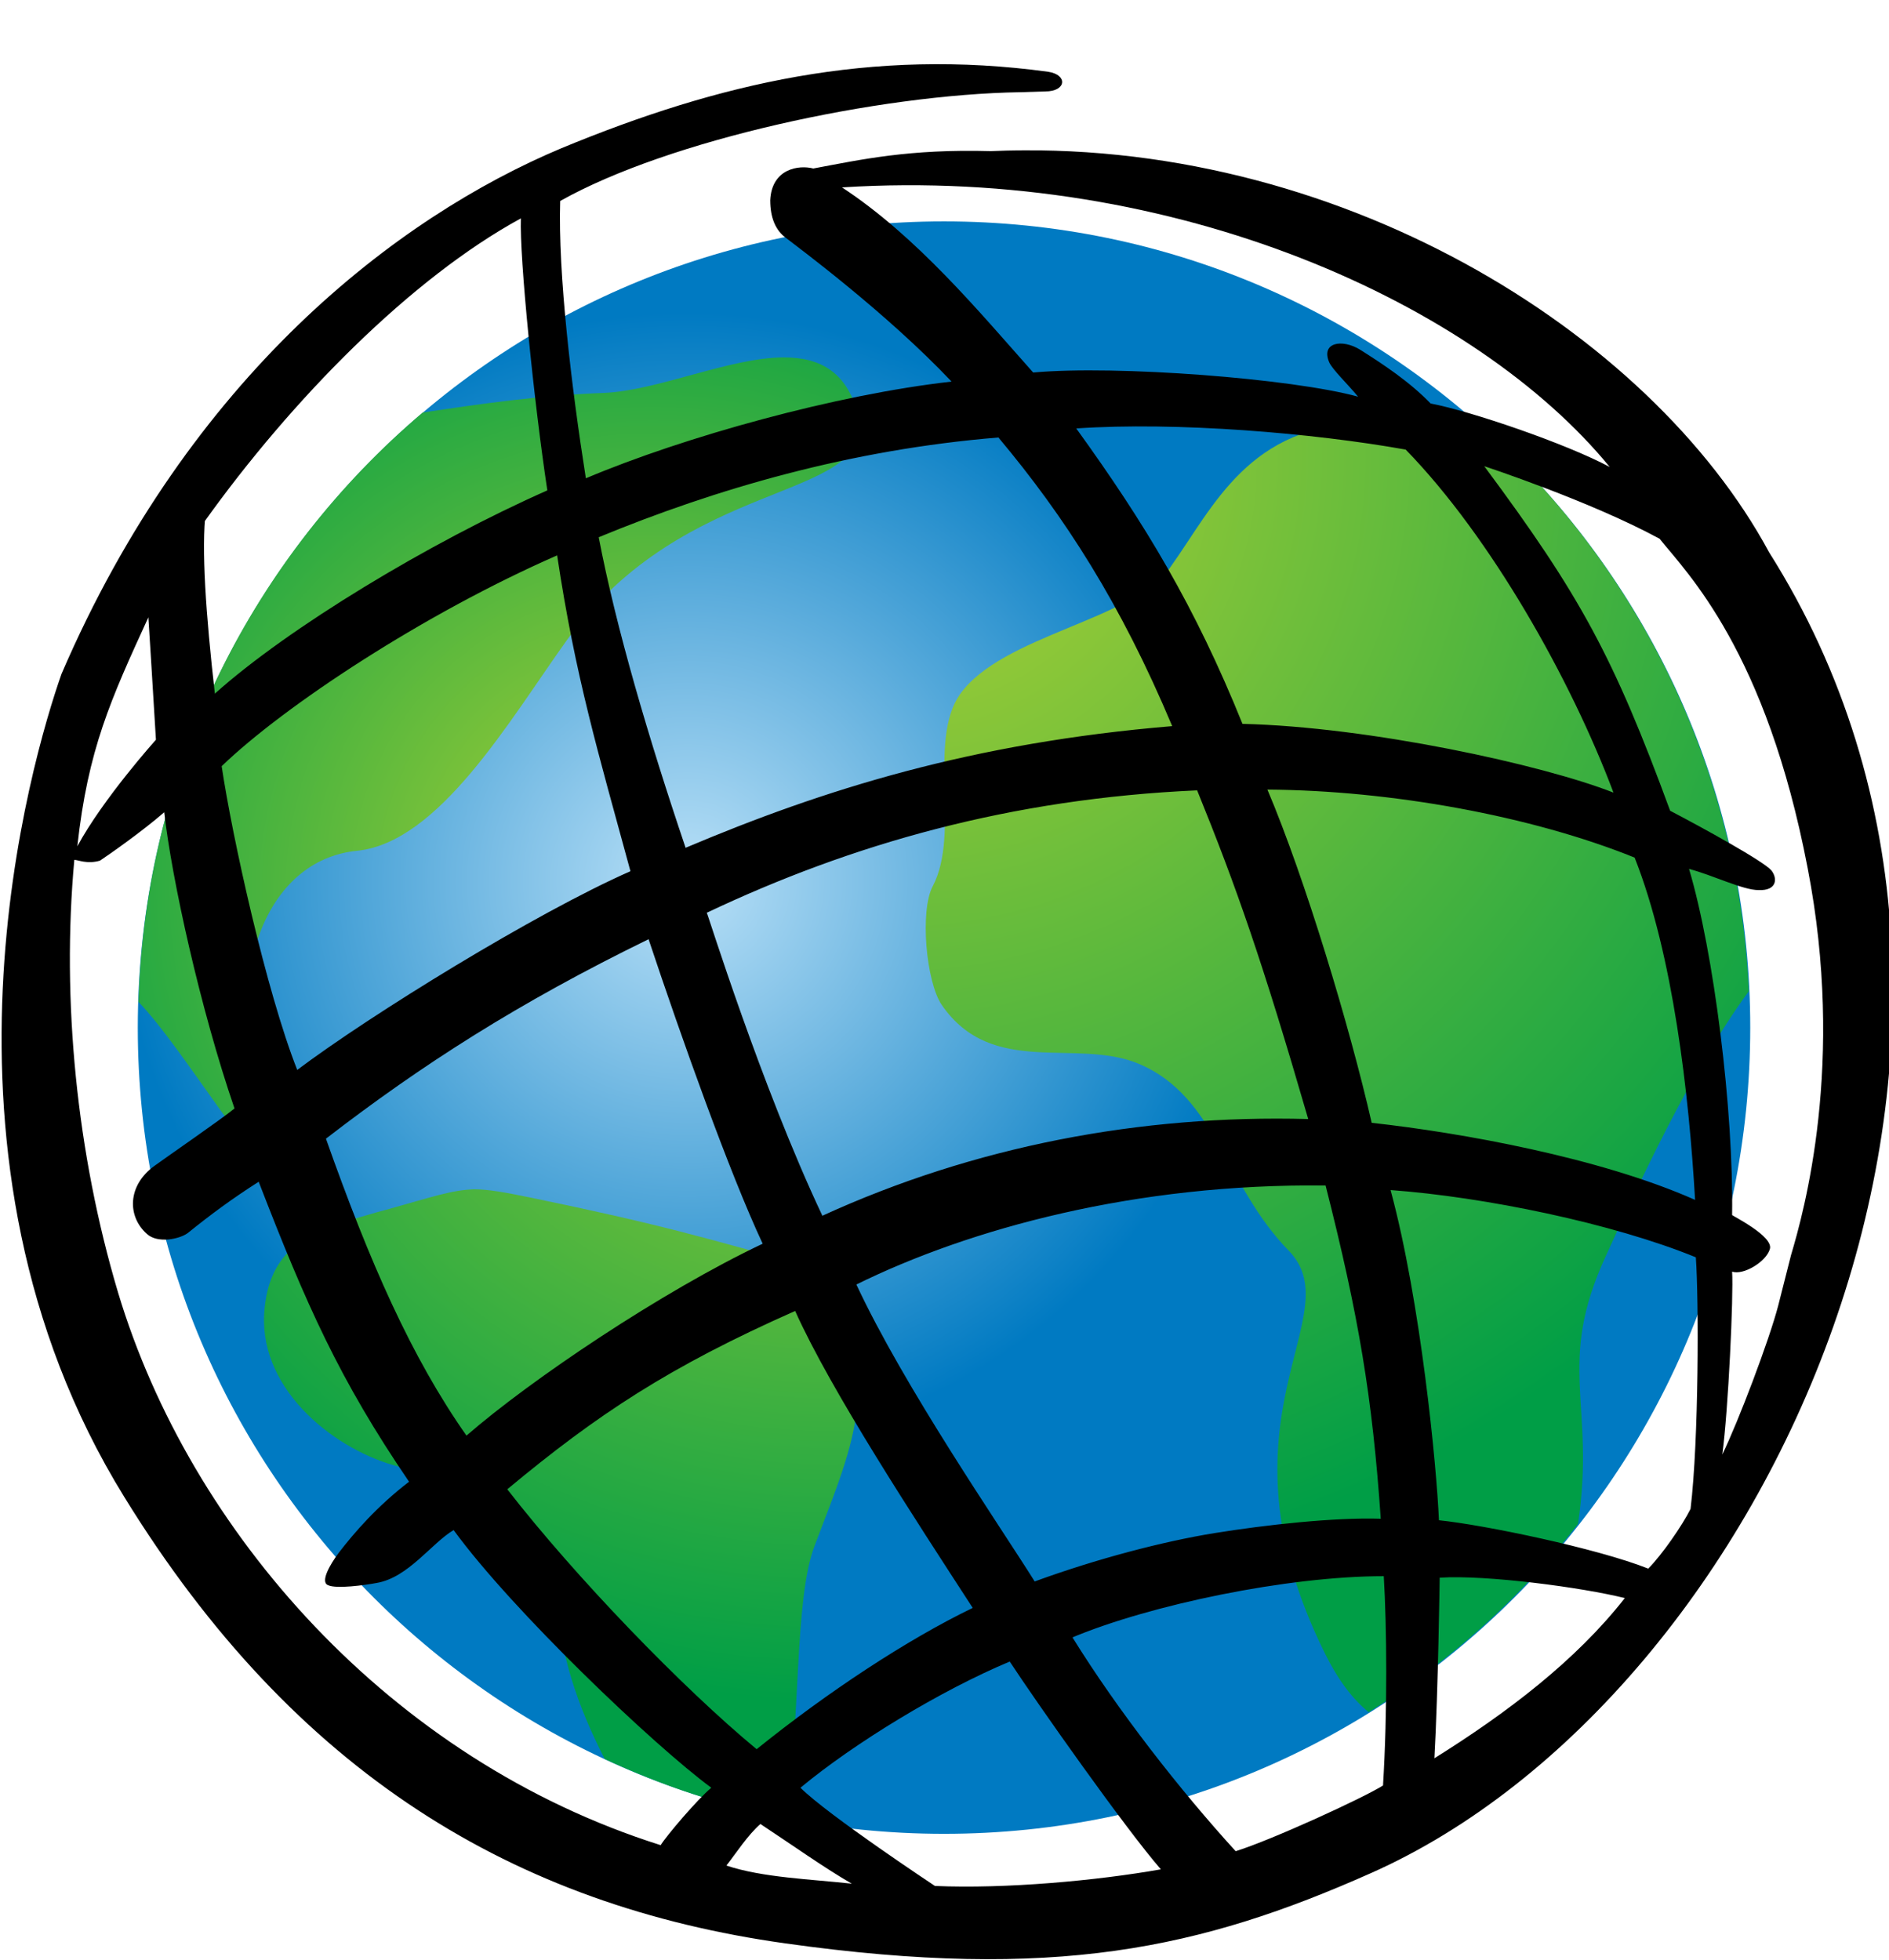 <?xml version="1.0" encoding="utf-8"?>
<!-- Generator: Adobe Illustrator 22.1.0, SVG Export Plug-In . SVG Version: 6.00 Build 0)  -->
<svg version="1.1" id="svg4061" xmlns:svg="http://www.w3.org/2000/svg"
	 xmlns="http://www.w3.org/2000/svg" xmlns:xlink="http://www.w3.org/1999/xlink" x="0px" y="0px" viewBox="0 0 250 259.4"
	 style="enable-background:new 0 0 708.5 259.4;" xml:space="preserve">
<style type="text/css">
	.st0{fill:url(#path300_1_);}
	.st1{fill:url(#path328_1_);}
	.st2{fill:url(#path356_1_);}
	.st3{fill:url(#path384_1_);}
</style>
<g id="layer1" transform="translate(-145.764,-328.399)">
	
		<radialGradient id="path300_1_" cx="2.68" cy="954.524" r="1" gradientTransform="matrix(75.696 0 0 -75.696 33.722 72698.125)" gradientUnits="userSpaceOnUse">
		<stop  offset="0" style="stop-color:#B9E0F7"/>
		<stop  offset="1" style="stop-color:#007AC2"/>
	</radialGradient>
	<path id="path300" class="st0" d="M164,464.4c0,59,47.8,106.7,106.7,106.7l0,0c59,0,106.7-47.8,106.7-106.7l0,0
		c0-58.9-47.8-106.7-106.7-106.7l0,0C211.8,357.7,164,405.5,164,464.4"/>
	
		<radialGradient id="path328_1_" cx="2.325" cy="955.425" r="1" gradientTransform="matrix(92.866 0 0 -92.866 16.39 89172.305)" gradientUnits="userSpaceOnUse">
		<stop  offset="0" style="stop-color:#B2D234"/>
		<stop  offset="0.961" style="stop-color:#009E46"/>
		<stop  offset="1" style="stop-color:#009E46"/>
	</radialGradient>
	<path id="path328" class="st1" d="M225.7,380.4c-8.2,0.3-16.1,1.4-24,2.6l0,0c-22.3,18.9-36.7,46.8-37.6,78l0,0
		c6.3,6.6,14.6,21.6,24.2,30.3l0,0c1.3-0.6,2.6-1,4.1-1.5l0,0c-4.7-5.5-11.3-12.7-12.3-16l0,0c-4.8-16.3,0.8-31.6,12.9-32.8l0,0
		c10.9-1.1,20.2-17.3,27.8-27.9l0,0c15.8-21.8,40-18.2,38.7-29.1l0,0c-1.4-6.4-5.2-8.3-10-8.3l0,0
		C242.4,375.7,232.8,380.1,225.7,380.4"/>
	
		<radialGradient id="path356_1_" cx="1.993" cy="956.273" r="1" gradientTransform="matrix(118.032 0 0 -118.032 20.633 113310.305)" gradientUnits="userSpaceOnUse">
		<stop  offset="0" style="stop-color:#B2D234"/>
		<stop  offset="0.961" style="stop-color:#009E46"/>
		<stop  offset="1" style="stop-color:#009E46"/>
	</radialGradient>
	<path id="path356" class="st2" d="M196.9,488.5c-1.6,0.4-3.1,0.9-4.6,1.3l0,0c-1.3,0.4-2.3,0.9-4.1,1.5l0,0
		c-3.9,1.7-6.8,4.4-7.4,10.1l0,0c-1.2,10.4,8.7,18.5,17,20.9l0,0c10.5,3,11.4-0.5,17,7l0,0c3.9,5.2,4.6,14.9,6.6,21.3l0,0
		c1.1,3.6,2.6,7.1,4.4,10.6l0,0c7.5,3.5,15.5,6.2,23.9,7.8l0,0c2.1-12.3,1.1-28.9,3.9-36.1l0,0c5.6-14.7,8.8-21.2,1.2-36.3l0,0
		c-16.8-4.7-21.9-6.2-38.8-9.7l0,0c-3.4-0.7-5.6-1.1-7.5-1.1l0,0C205.5,485.9,203,486.8,196.9,488.5"/>
	
		<radialGradient id="path384_1_" cx="1.694" cy="957.034" r="1" gradientTransform="matrix(156.016 0 0 -156.016 0.263 149701.656)" gradientUnits="userSpaceOnUse">
		<stop  offset="0" style="stop-color:#B2D234"/>
		<stop  offset="0.961" style="stop-color:#009E46"/>
		<stop  offset="1" style="stop-color:#009E46"/>
	</radialGradient>
	<path id="path384" class="st3" d="M300.7,403.4c-4.9,7.1-22.3,9-27.9,16.9l0,0c-4.3,6.2,0.1,18.4-3.6,25.4l0,0
		c-1.7,3.2-0.9,12.6,1.2,15.7l0,0c6.7,9.7,17.8,4.3,26.1,7.8l0,0c10.2,4.3,11.4,16.1,19.8,24.7l0,0c8.5,8.7-10.8,22,4.9,53.5l0,0
		c1.7,3.4,3.6,5.9,5.7,7.6l0,0c10.6-6.6,20-15,27.7-24.9l0,0c2.4-15.9-3-21,3.7-35.5l0,0c4.1-9,11.2-24.5,18.9-35l0,0
		c-1.3-29.5-14.5-55.8-35-74.4l0,0c-1.9,0.5-4.4,0.6-7.7,0l0,0c-2.9-0.5-5.4-0.8-7.8-0.8l0,0C311.1,384.5,306.4,395.4,300.7,403.4"
		/>
	<path id="path396" d="M258.5,577.7c-3.5-2-8-5.2-12.1-7.9c-1.7,1.5-3.1,3.7-4.5,5.5C246.7,576.9,253.1,577.1,258.5,577.7
		 M239.9,565c-7.6-5.6-26.3-23.4-34.1-34.1c-2.9,1.7-6,6.3-10.2,7c-1.6,0.3-5.3,0.8-6.4,0.3c-1.1-0.4,0.2-2.7,1.4-4.3
		c2-2.6,5-6.1,9.3-9.4c-9.2-13.5-13.6-23.4-19.9-39.7c-3.6,2.3-6.3,4.3-9.4,6.8c-1.1,0.8-4,1.4-5.4,0.1c-2.6-2.3-2.6-6.4,1-9
		c1.5-1.1,8.9-6.2,10.6-7.6c-4.5-13.1-8.3-30.3-9.3-39.2c-3,2.6-7.3,5.6-8.5,6.4c-1.7,0.5-2.9-0.1-3.4-0.1
		c-1.7,18.5,0.3,38.9,5.8,57.3c9.5,31.6,36,61.8,71.8,73.1C234,571.3,238.1,566.5,239.9,565 M166.4,426.3c-0.4-6.8-1-16.2-1-16.2
		c-5,10.9-8,17.5-9.4,30.3C159.4,434.1,166.4,426.3,166.4,426.3 M220.1,348c20.8-8.6,41-13.3,64.4-10.1c2.6,0.4,2.4,2.6-0.4,2.6
		l-3.3,0.1c-18.8,0.3-46.5,6.3-60.9,14.4c-0.3,9.6,1.5,24.7,3.4,36.7c13-5.5,33.2-11.1,48.4-12.8c-8.7-9.2-20.5-17.9-21.9-19
		c-1.4-1-2.1-2.7-2.1-5c0.2-4.2,3.8-4.7,5.7-4.2c6.4-1.2,12.7-2.6,23.5-2.3c45.5-2,87.2,23.8,103,53.1c40.2,63.6,0,151.4-52.7,174.8
		c-22.5,10-41.9,14.3-77.5,9.3c-35.7-5-64.9-22.4-87.5-59.1c-27.9-45.2-12.2-97.8-8.3-108.9C170.9,378.1,198.4,357.1,220.1,348
		 M173,396.1c-0.6,4.8,0,13.6,1.2,24.1c9.7-8.7,28.4-20,44-26.9c-1.8-11.9-3.7-30.9-3.5-36c-14.5,7.9-30.3,23.9-42,40.3
		 M175.1,429.8c1.4,9.4,5.9,29.8,10,40.2c9.7-7.3,31.6-20.8,44.1-26.3c-4.3-15.8-7.3-25.8-9.7-41.8
		C201.9,409.6,183.4,421.8,175.1,429.8 M188.9,479.1c5.8,16.4,11.3,28.9,18.6,39.3c8.5-7.4,25.9-19.1,39.2-25.4
		c-4.4-9.4-10.7-27.1-15.1-40.3C214.4,461.1,201.6,469.3,188.9,479.1 M212.9,525.5c9,11.6,23.2,26.3,33,34.4
		c9.3-7.5,19.9-14.5,28.6-18.7c-7.6-11.7-18.8-28.8-23.5-39.3C234.3,509.3,224.8,515.6,212.9,525.5 M251.7,565
		c3.6,3.6,17.8,13,17.8,13c9.4,0.4,21.4-0.7,29.9-2.2c-4.7-5.4-16.4-22-20-27.5C270.3,552.1,258.8,559.1,251.7,565 M309.3,573.4
		c4.8-1.5,17-7.1,19.5-8.7c0.6-9.8,0.5-21,0.1-27.7c-12.8,0-30.9,3.8-41.2,8.1C293.7,554.8,302,565.4,309.3,573.4 M335.6,561.1
		c9.6-6,18.7-12.9,25.2-21.2c-5.6-1.4-18.3-3.1-24.5-2.7C336.3,537.1,336.1,552.1,335.6,561.1 M363.9,536c1.8-1.8,4.5-5.7,5.6-7.9
		c1.1-9.1,1.1-27.8,0.7-33.3c-11-4.5-28-8-40.4-8.9c4,14.8,6.1,36.6,6.4,43.7C342.1,530.2,357.1,533.3,363.9,536 M380,493.7
		c-0.5,1.7-3.5,3.5-5,3c0.2,3.1-0.5,18.3-1.3,24.2c2.1-4.3,6.2-15.1,7.4-19.7l1.7-6.7c1.7-5.7,7.2-25.4,2.2-51.2
		c-5.5-28.7-15.9-39-19.6-43.6c-9.2-5-23.2-9.6-23.2-9.6c12.7,17.1,17.1,25.2,24.6,45.6c4.4,2.3,12.4,6.7,13.4,7.9
		c0.8,1,0.8,2.7-1.7,2.6c-2.1,0-6.1-2-9.2-2.8c3.3,11.1,5.9,31.9,5.7,45.8C375,489.3,380.5,492,380,493.7 M358.8,390.2
		c-17.6-21.5-57.3-39.8-101.6-37c9.9,6.5,18.1,16.4,25.3,24.5c11-1,34.3,0.8,43,3.2c-1.5-1.8-3.3-3.5-3.8-4.5
		c-1.2-2.7,1.7-3.2,4.1-1.7c3,1.9,6.5,4.2,9.3,7.1C340.4,382.8,353,387.1,358.8,390.2 M370.1,487.2c-0.8-13.9-2.9-32.4-8-45.3
		c-13.6-5.5-32.2-8.9-48.6-9c5,11.8,10.9,31.4,13.8,44.1C339.1,478.3,357.5,481.6,370.1,487.2 M331.8,387.9
		c-12.3-2.2-30.3-3.7-43.6-2.8c9.1,12.6,15.7,23.5,22,39.1c16.8,0.4,39.7,5.4,49.1,9.1C353.7,418.4,343.1,399.5,331.8,387.9
		 M254.6,489.3c20.1-9.2,42.1-13.4,64.3-12.8c-6.1-21-9.5-30.7-14.7-43.5c-24.7,1.1-45.7,7.1-64.9,16.2
		C239.4,449.2,246.4,471.9,254.6,489.3 M321.2,485.3c-25.1-0.3-47.1,5.7-62.1,13.1c6.4,13.7,18.9,31.8,23.6,39.3
		c8.2-3,17-5.3,23.8-6.4c6.8-1.1,15.9-2.1,22-1.9C327.4,513.4,325.6,502.6,321.2,485.3 M236.5,440.6c18.2-7.7,37.9-13.9,64.4-16.1
		c-6.8-16.2-14.2-27.7-23-38.2c-19.6,1.6-37.4,6.8-52.9,13.2C227.3,411.5,231.6,426.1,236.5,440.6"/>
</g>
</svg>
